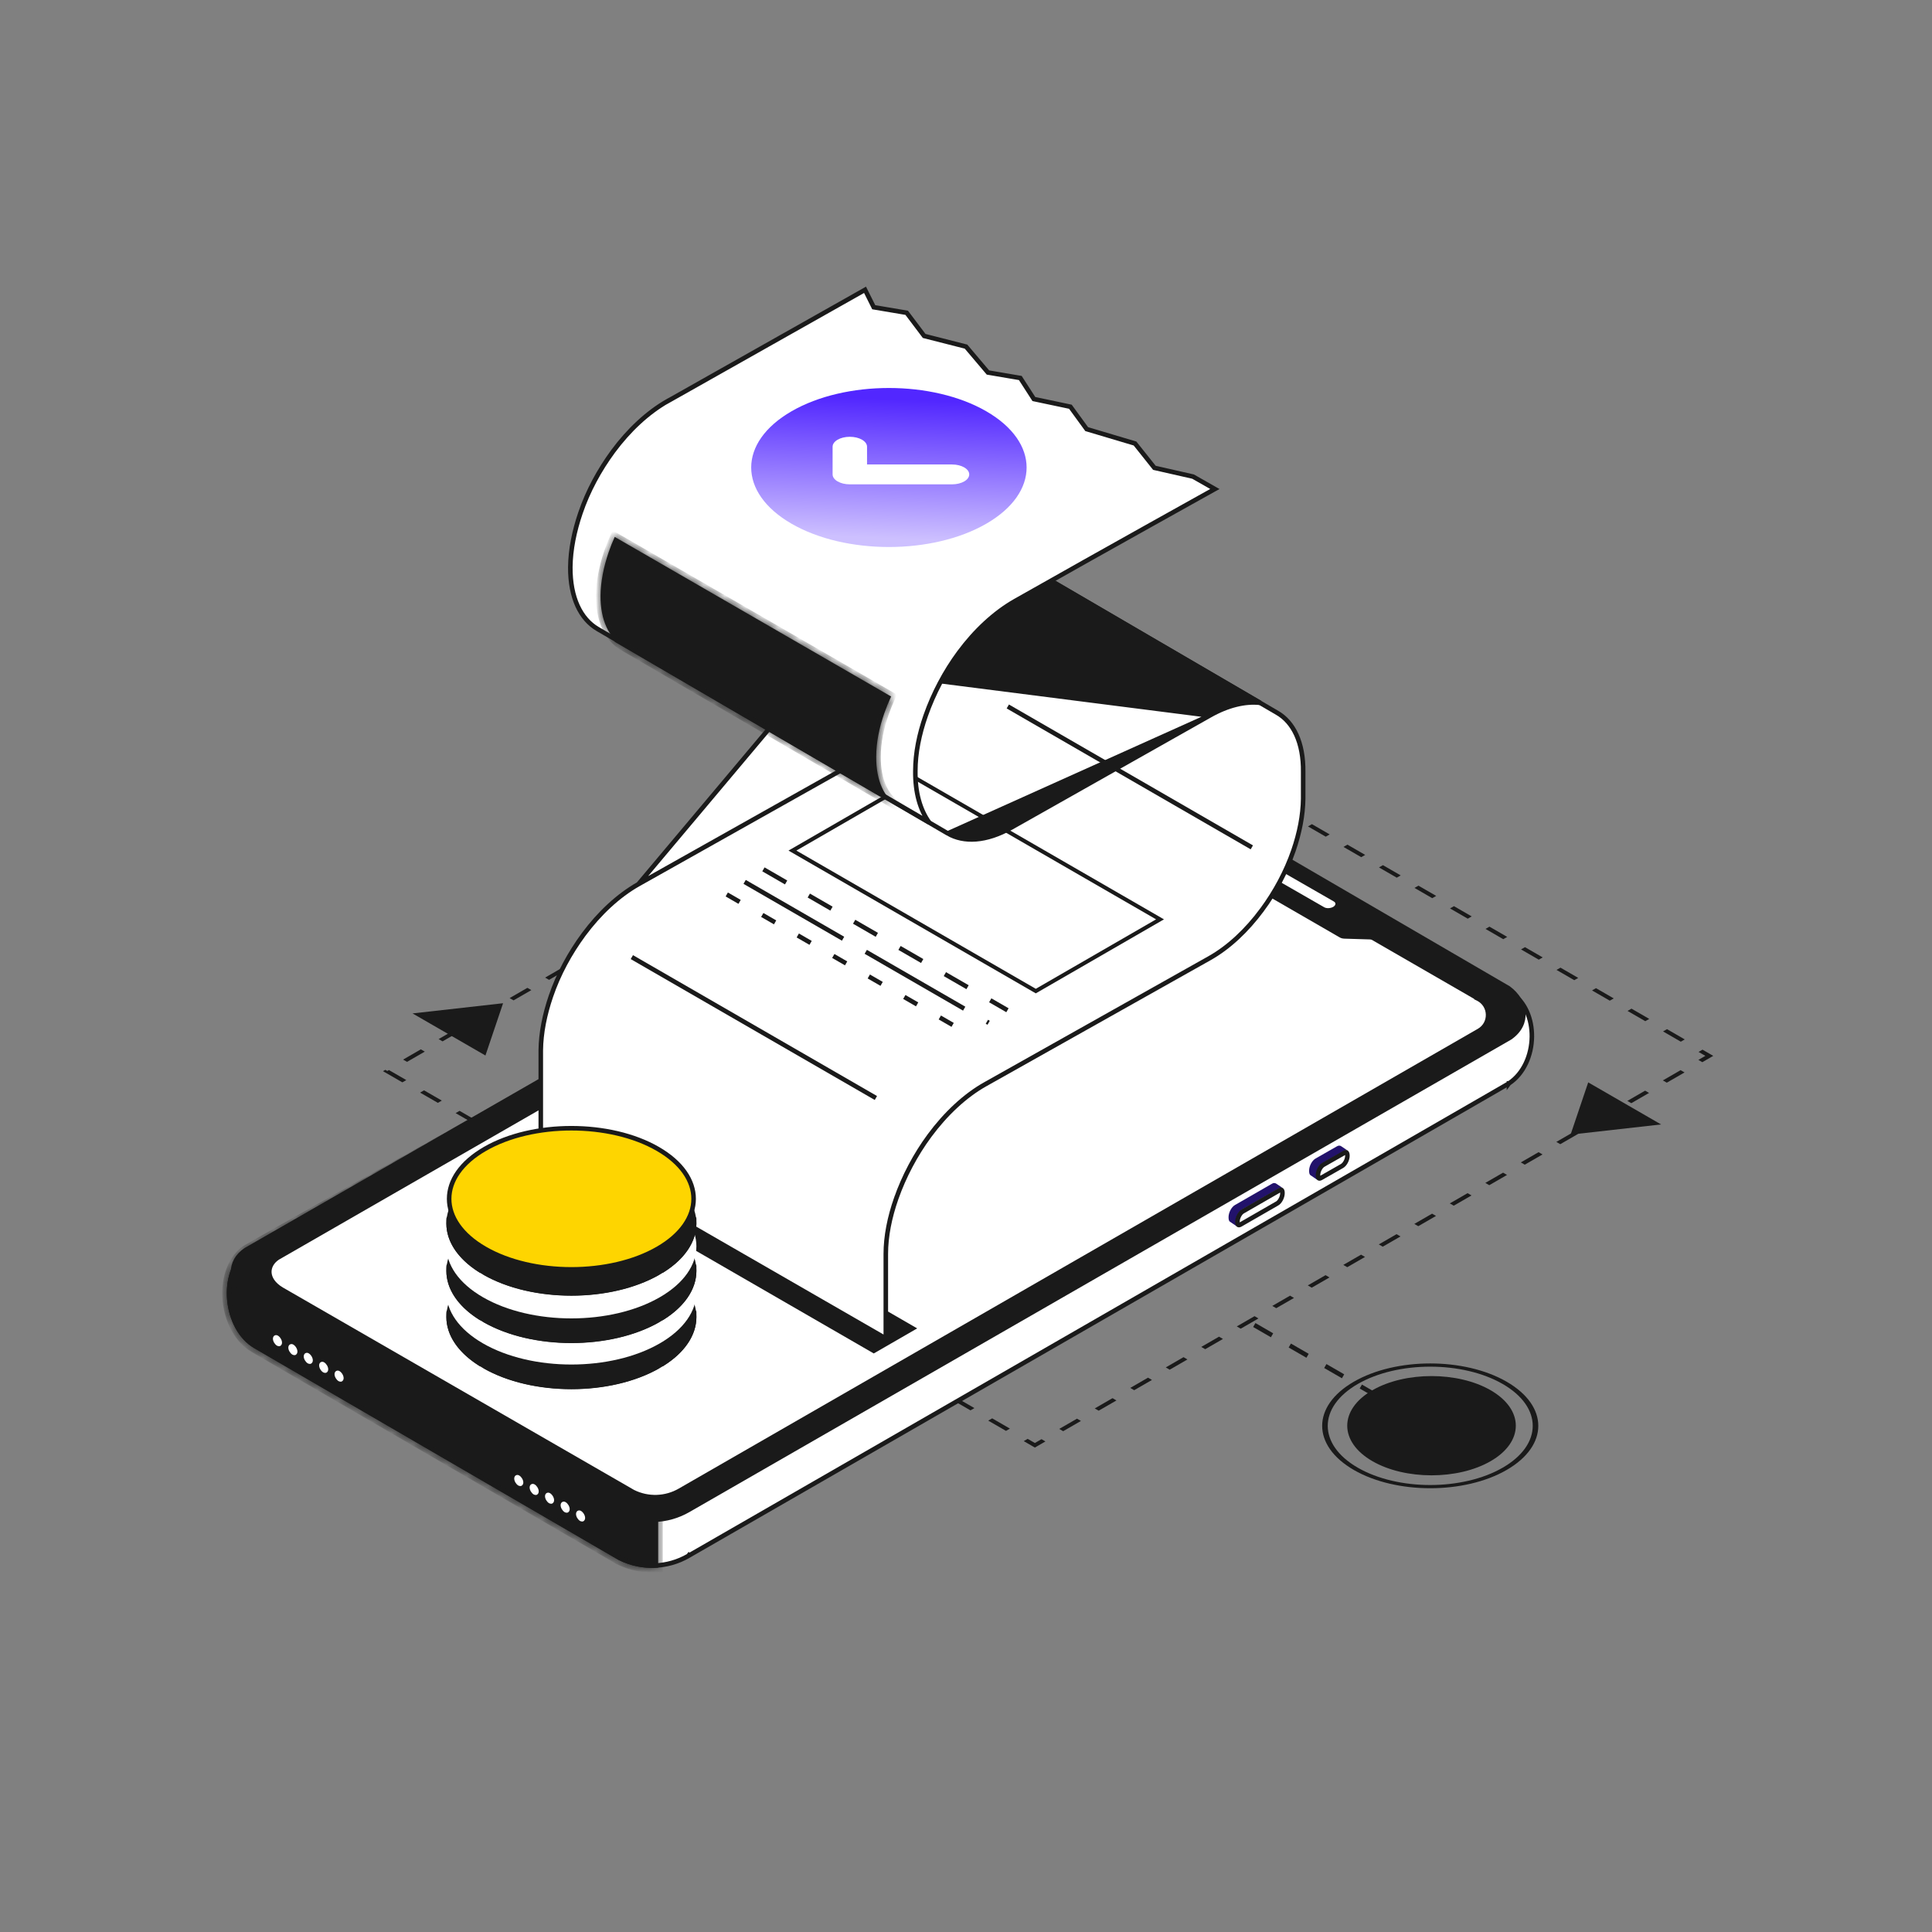 <svg width="180" height="180" viewBox="0 0 180 180" fill="none" xmlns="http://www.w3.org/2000/svg">
<rect x="0" y="0" width="180" height="180" fill="#808080" stroke="none"/>
<rect x="-1.26222e-08" y="0.212" width="69.705" height="72.56" transform="matrix(0.866 0.5 -0.866 0.5 99.072 63.414)" stroke="#1A1A1A" stroke-width="0.424" stroke-dasharray="1.91 1.91"/>
<path d="M138.363 135.865L116.371 123.168" stroke="#1A1A1A" stroke-width="0.424" stroke-dasharray="1.91 1.91"/>
<circle cx="8.221" cy="8.221" r="8.009" transform="matrix(0.866 0.5 -0.866 0.5 133.252 124.621)" stroke="#1A1A1A" stroke-width="0.424"/>
<path d="M138.775 135.949C135.791 137.672 130.953 137.672 127.969 135.949C124.985 134.226 124.985 131.433 127.969 129.71C130.953 127.987 135.791 127.987 138.775 129.71C141.759 131.433 141.759 134.226 138.775 135.949Z" fill="#1A1A1A" stroke="#1A1A1A" stroke-width="0.424"/>
<path d="M154.758 104.762L147.97 100.843L146.326 105.711L154.758 104.762Z" fill="#1A1A1A"/>
<path d="M38.436 94.418L45.227 98.339L46.871 93.469L38.436 94.418Z" fill="#1A1A1A"/>
<path d="M140.591 93.142L140.506 93.386L140.284 93.256L106.329 73.483C104.255 72.448 101.813 72.452 99.802 73.609L99.8 73.61L99.697 73.425C99.8 73.61 99.799 73.61 99.799 73.611L99.796 73.612L99.786 73.618L99.745 73.641L99.583 73.731L98.95 74.085L96.545 75.428C94.473 76.586 91.512 78.24 87.955 80.228C80.84 84.204 71.342 89.513 61.806 94.847C52.27 100.18 42.697 105.539 35.433 109.613C28.209 113.664 23.284 116.438 22.934 116.662C21.72 117.606 21.207 119.363 21.373 121.128C21.541 122.894 22.383 124.596 23.787 125.416L57.742 145.152C59.774 146.166 62.179 146.094 64.139 144.954L64.14 144.953L64.246 145.137C64.14 144.953 64.14 144.953 64.141 144.953L64.144 144.951L64.154 144.945L64.195 144.921L64.359 144.827L64.998 144.46L67.421 143.065L76.071 138.087C83.23 133.967 92.777 128.473 102.327 122.976C111.878 117.478 121.431 111.978 128.605 107.847C132.191 105.781 135.182 104.057 137.28 102.847C138.33 102.242 139.155 101.766 139.72 101.439C140.003 101.276 140.22 101.15 140.368 101.064C140.442 101.021 140.498 100.988 140.536 100.966L140.578 100.941L140.586 100.936C140.586 100.936 140.586 100.936 140.587 100.936C141.958 100.027 142.7 98.312 142.72 96.59C142.739 94.958 142.11 93.37 140.816 92.49L140.591 93.142ZM140.587 100.935C140.588 100.935 140.587 100.936 140.587 100.936L140.587 100.935Z" fill="white" stroke="#1A1A1A" stroke-width="0.424"/>
<mask id="path-8-inside-1_5017_66029" fill="white">
<path fill-rule="evenodd" clip-rule="evenodd" d="M61.32 94.881C42.375 105.477 23.407 116.102 22.813 116.493C20.219 118.498 20.72 123.874 23.682 125.603L57.643 145.343C58.798 145.921 60.071 146.158 61.32 146.057V94.881Z"/>
</mask>
<path fill-rule="evenodd" clip-rule="evenodd" d="M61.32 94.881C42.375 105.477 23.407 116.102 22.813 116.493C20.219 118.498 20.72 123.874 23.682 125.603L57.643 145.343C58.798 145.921 60.071 146.158 61.32 146.057V94.881Z" fill="#1A1A1A"/>
<path d="M61.32 94.881L61.113 94.511L61.743 94.158V94.881H61.32ZM22.813 116.493L22.554 116.158L22.567 116.148L22.58 116.139L22.813 116.493ZM23.682 125.603L23.469 125.969L23.468 125.969L23.682 125.603ZM57.643 145.343L57.453 145.722L57.441 145.716L57.43 145.709L57.643 145.343ZM61.32 146.057H61.743V146.448L61.354 146.479L61.32 146.057ZM61.527 95.25C52.054 100.549 42.576 105.854 35.392 109.883C28.193 113.921 23.326 116.662 23.046 116.847L22.58 116.139C22.894 115.933 27.809 113.165 34.978 109.144C42.162 105.115 51.641 99.809 61.113 94.511L61.527 95.25ZM23.072 116.828C21.931 117.71 21.422 119.385 21.586 121.111C21.749 122.834 22.568 124.462 23.895 125.237L23.468 125.969C21.834 125.014 20.922 123.09 20.742 121.191C20.563 119.296 21.102 117.281 22.554 116.158L23.072 116.828ZM23.895 125.237L57.855 144.977L57.43 145.709L23.469 125.969L23.895 125.237ZM57.832 144.964C58.918 145.507 60.113 145.729 61.286 145.635L61.354 146.479C60.029 146.586 58.679 146.334 57.453 145.722L57.832 144.964ZM60.896 146.057V94.881H61.743V146.057H60.896Z" fill="#1A1A1A" mask="url(#path-8-inside-1_5017_66029)"/>
<path d="M115.123 113.827C115.123 113.385 115.399 112.87 115.73 112.686L119.152 110.718C119.317 110.626 119.446 110.626 119.557 110.718L118.986 110.332L118.931 110.295C118.802 110.203 118.655 110.184 118.49 110.295L115.068 112.263C114.737 112.447 114.461 112.962 114.461 113.404C114.461 113.625 114.497 113.753 114.589 113.827L114.626 113.845L115.27 114.287C115.198 114.239 115.123 113.827 115.123 113.827Z" fill="#22126B"/>
<path d="M118.982 112.128L118.982 112.128L118.985 112.127C119.103 112.061 119.23 111.923 119.328 111.738C119.425 111.556 119.483 111.351 119.483 111.171H119.483L119.483 111.163C119.491 110.968 119.434 110.891 119.405 110.869C119.385 110.855 119.329 110.83 119.21 110.896L115.79 112.863L115.79 112.863L115.787 112.865C115.668 112.931 115.541 113.069 115.443 113.253C115.346 113.435 115.289 113.64 115.289 113.82C115.289 114.021 115.346 114.101 115.375 114.123C115.391 114.135 115.441 114.162 115.561 114.096L118.982 112.128Z" fill="white" stroke="#1A1A1A" stroke-width="0.424"/>
<path d="M122.629 109.496C122.629 109.055 122.905 108.54 123.236 108.356L125.204 107.234C125.37 107.142 125.499 107.142 125.609 107.234L125.039 106.847L124.984 106.81C124.873 106.718 124.708 106.7 124.542 106.81L122.574 107.933C122.242 108.117 121.966 108.632 121.966 109.073C121.966 109.294 122.003 109.423 122.095 109.496L122.132 109.515L122.776 109.956C122.704 109.908 122.629 109.496 122.629 109.496Z" fill="#22126B"/>
<path d="M125.035 108.632L125.035 108.632L125.037 108.63C125.155 108.565 125.282 108.427 125.38 108.242C125.478 108.06 125.535 107.855 125.535 107.675C125.535 107.475 125.478 107.395 125.448 107.372C125.432 107.36 125.382 107.333 125.262 107.4L123.294 108.521L123.294 108.521L123.292 108.522C123.174 108.588 123.047 108.726 122.949 108.911C122.851 109.093 122.794 109.298 122.794 109.478C122.794 109.678 122.851 109.758 122.881 109.781C122.897 109.793 122.947 109.82 123.067 109.753L125.035 108.632Z" fill="white" stroke="#1A1A1A" stroke-width="0.424"/>
<path d="M99.748 72.3L99.747 72.301L22.909 116.45C22.099 116.986 21.681 117.764 21.726 118.559C21.772 119.356 22.286 120.224 23.458 120.926C23.458 120.926 23.458 120.926 23.459 120.926L57.742 140.882C59.775 141.896 62.18 141.823 64.14 140.683L64.141 140.683L140.7 96.664C141.624 96.013 141.981 95.169 141.923 94.349C141.864 93.52 141.378 92.684 140.55 92.071L106.256 72.101C104.205 71.069 101.745 71.141 99.748 72.3Z" fill="#1A1A1A" stroke="#1A1A1A" stroke-width="0.424"/>
<path d="M100.48 74.245L100.479 74.246L25.85 117.162C25.305 117.528 25.034 118.049 25.065 118.571C25.096 119.095 25.434 119.68 26.231 120.157C26.232 120.158 26.232 120.158 26.233 120.158L58.97 139.028C60.369 139.725 62.028 139.671 63.373 138.885L63.374 138.884L137.807 96.057C137.807 96.057 137.808 96.057 137.808 96.057C139.003 95.362 138.94 93.632 137.71 93.017L137.578 92.952V92.924L104.957 74.102C103.54 73.388 101.863 73.441 100.48 74.245Z" fill="white" stroke="#1A1A1A" stroke-width="0.476"/>
<rect width="4.67" height="38.836" transform="matrix(0.866 -0.5 0.866 0.5 47.776 106.68)" fill="#1A1A1A"/>
<path d="M128.876 87.562C129.469 87.58 129.788 87.166 129.368 86.923L112.451 77.156C112.031 76.913 111.314 77.098 111.345 77.441L111.536 79.532C111.544 79.624 111.612 79.711 111.725 79.777L124.829 87.343C124.942 87.408 125.094 87.447 125.254 87.452L128.876 87.562Z" fill="#1A1A1A"/>
<path d="M123.371 84.525L115.847 80.202C115.626 80.073 115.663 79.852 115.902 79.705C116.16 79.558 116.528 79.539 116.748 79.668L124.273 83.991C124.494 84.12 124.457 84.341 124.218 84.488C123.96 84.635 123.592 84.654 123.371 84.525Z" fill="white"/>
<path d="M48.48 138.451C48.48 138.451 48.572 138.451 48.609 138.414C48.701 138.359 48.756 138.248 48.756 138.12C48.756 137.88 48.59 137.604 48.388 137.476C48.278 137.402 48.149 137.402 48.057 137.457C47.965 137.512 47.91 137.623 47.91 137.752C47.91 137.991 48.075 138.267 48.278 138.396C48.351 138.432 48.406 138.451 48.48 138.451Z" fill="white"/>
<path d="M49.916 139.283C49.916 139.283 50.007 139.283 50.044 139.246C50.136 139.191 50.191 139.08 50.191 138.952C50.191 138.712 50.026 138.437 49.824 138.308C49.713 138.234 49.584 138.234 49.492 138.289C49.4 138.345 49.345 138.455 49.345 138.584C49.345 138.823 49.511 139.099 49.713 139.228C49.787 139.264 49.842 139.283 49.916 139.283Z" fill="white"/>
<path d="M51.348 140.099C51.348 140.099 51.44 140.099 51.477 140.062C51.569 140.007 51.624 139.897 51.624 139.768C51.624 139.529 51.458 139.253 51.256 139.124C51.146 139.051 51.017 139.051 50.925 139.106C50.833 139.161 50.778 139.271 50.778 139.4C50.778 139.639 50.943 139.915 51.146 140.044C51.219 140.081 51.275 140.099 51.348 140.099Z" fill="white"/>
<path d="M52.802 140.935C52.802 140.935 52.894 140.935 52.931 140.898C53.023 140.843 53.078 140.733 53.078 140.604C53.078 140.365 52.913 140.089 52.71 139.96C52.6 139.886 52.471 139.886 52.379 139.942C52.287 139.997 52.232 140.107 52.232 140.236C52.232 140.475 52.397 140.751 52.6 140.88C52.673 140.917 52.729 140.935 52.802 140.935Z" fill="white"/>
<path d="M54.238 141.755C54.238 141.755 54.33 141.755 54.367 141.719C54.459 141.663 54.514 141.553 54.514 141.424C54.514 141.185 54.348 140.909 54.146 140.78C54.035 140.707 53.907 140.707 53.815 140.762C53.723 140.817 53.667 140.928 53.667 141.056C53.667 141.296 53.833 141.571 54.035 141.7C54.109 141.737 54.164 141.755 54.238 141.755Z" fill="white"/>
<path d="M25.998 125.423C25.998 125.423 26.09 125.423 26.127 125.387C26.219 125.331 26.274 125.221 26.274 125.092C26.274 124.853 26.109 124.577 25.907 124.448C25.796 124.375 25.667 124.375 25.575 124.43C25.483 124.485 25.428 124.596 25.428 124.724C25.428 124.963 25.594 125.239 25.796 125.368C25.87 125.405 25.925 125.423 25.998 125.423Z" fill="white"/>
<path d="M27.434 126.255C27.434 126.255 27.526 126.255 27.562 126.219C27.654 126.163 27.71 126.053 27.71 125.924C27.71 125.685 27.544 125.409 27.342 125.28C27.231 125.207 27.103 125.207 27.011 125.262C26.919 125.317 26.863 125.428 26.863 125.556C26.863 125.796 27.029 126.071 27.231 126.2C27.305 126.237 27.36 126.255 27.434 126.255Z" fill="white"/>
<path d="M28.869 127.072C28.869 127.072 28.961 127.072 28.998 127.035C29.09 126.98 29.145 126.869 29.145 126.741C29.145 126.502 28.98 126.226 28.777 126.097C28.667 126.023 28.538 126.023 28.446 126.078C28.354 126.134 28.299 126.244 28.299 126.373C28.299 126.612 28.465 126.888 28.667 127.017C28.741 127.053 28.796 127.072 28.869 127.072Z" fill="white"/>
<path d="M30.303 127.908C30.303 127.908 30.395 127.908 30.432 127.871C30.524 127.816 30.579 127.705 30.579 127.577C30.579 127.337 30.413 127.062 30.211 126.933C30.101 126.859 29.972 126.859 29.88 126.914C29.788 126.97 29.733 127.08 29.733 127.209C29.733 127.448 29.898 127.724 30.101 127.853C30.174 127.889 30.229 127.908 30.303 127.908Z" fill="white"/>
<path d="M31.739 128.728C31.739 128.728 31.831 128.728 31.867 128.691C31.959 128.636 32.015 128.526 32.015 128.397C32.015 128.158 31.849 127.882 31.647 127.753C31.536 127.679 31.407 127.679 31.316 127.735C31.224 127.79 31.168 127.9 31.168 128.029C31.168 128.268 31.334 128.544 31.536 128.673C31.61 128.71 31.665 128.728 31.739 128.728Z" fill="white"/>
<path d="M88.065 48.368L118.984 66.407L118.986 66.408C120.493 67.274 121.449 69.167 121.413 71.931L121.413 71.934L121.413 74.411C121.395 75.963 121.07 77.61 120.507 79.245C119.835 81.189 118.817 83.097 117.563 84.788L117.562 84.788C116.162 86.679 114.476 88.272 112.672 89.282L112.672 89.282L91.835 100.995C91.835 100.995 91.835 100.995 91.834 100.995C89.893 102.078 88.091 103.79 86.609 105.791L86.609 105.791C85.293 107.57 84.218 109.609 83.495 111.666L83.695 111.736L83.495 111.666C82.883 113.409 82.528 115.177 82.528 116.84V124.699L50.383 106.18L50.383 97.859C50.383 97.859 50.383 97.859 50.383 97.859C50.401 96.234 50.744 94.531 51.326 92.821L51.326 92.821C52.016 90.788 53.089 88.806 54.38 87.059C55.835 85.096 57.594 83.447 59.473 82.381L88.065 48.368ZM88.065 48.368C88.86 49.485 89.298 51.038 89.286 52.934L89.285 53.021L89.267 53.038L89.268 55.429L89.267 55.434C89.23 57.037 88.913 58.729 88.338 60.4L88.338 60.4C87.652 62.385 86.613 64.35 85.333 66.057C83.906 67.984 82.178 69.622 80.31 70.668L59.474 82.381L88.065 48.368Z" fill="white" stroke="#1A1A1A" stroke-width="0.424"/>
<path d="M67.711 83.336L90.446 96.462" stroke="#1A1A1A" stroke-width="0.424" stroke-dasharray="1.38 2.44"/>
<path d="M69.376 82.164L92.111 95.29" stroke="#1A1A1A" stroke-width="0.424" stroke-dasharray="10.59 2.44"/>
<path d="M58.868 89.172L81.604 102.298" stroke="#1A1A1A" stroke-width="0.424"/>
<path d="M93.895 65.82L116.63 78.947" stroke="#1A1A1A" stroke-width="0.424"/>
<path d="M71.127 80.996L93.862 94.122" stroke="#1A1A1A" stroke-width="0.424" stroke-dasharray="2.44 2.44"/>
<rect x="0.367" width="13.366" height="26.181" transform="matrix(0.866 -0.5 0.866 0.5 73.512 79.43)" fill="white" stroke="#1A1A1A" stroke-width="0.424"/>
<path d="M57.379 59.606L88.298 77.645L57.379 59.606ZM57.379 59.606C58.717 59.745 60.254 59.376 61.877 58.46C61.877 58.46 61.877 58.46 61.877 58.46L80.346 48.032L80.346 48.032C82.803 46.64 84.977 46.557 86.524 47.461L86.524 47.461L117.408 65.48C116.013 65.325 114.403 65.704 112.707 66.665L57.379 59.606ZM94.238 77.093L112.707 66.665L88.298 77.645C89.79 78.512 91.872 78.429 94.238 77.093L94.238 77.093Z" fill="#1A1A1A" stroke="#1A1A1A" stroke-width="0.424"/>
<path d="M86.565 76.62L55.675 58.598L86.565 76.62ZM86.565 76.62C85.724 75.459 85.256 73.833 85.281 71.832C85.281 70.17 85.636 68.402 86.248 66.66L86.248 66.66C86.971 64.602 88.045 62.564 89.362 60.784L89.362 60.784C90.844 58.782 92.646 57.09 94.586 55.989L94.586 55.989C98.763 53.62 103.496 50.967 107.184 48.907C109.028 47.876 110.611 46.994 111.733 46.369C112.294 46.056 112.74 45.808 113.045 45.638L113.187 45.56L111.155 44.403L107.624 43.602L107.551 43.586L107.505 43.527L105.747 41.321L101.313 40L101.244 39.98L101.202 39.922L99.726 37.895L96.409 37.195L96.323 37.177L96.275 37.103L95.059 35.217L92.122 34.718L92.046 34.706L91.996 34.647L90.001 32.293L86.175 31.318L86.103 31.3L86.058 31.241L84.475 29.142L81.51 28.642L81.404 28.624L81.356 28.527L80.593 27.001L62.207 37.374L62.203 37.369C60.333 38.435 58.582 40.078 57.133 42.034C55.841 43.781 54.769 45.763 54.079 47.796L54.079 47.796C53.497 49.506 53.154 51.209 53.136 52.833C53.117 55.707 54.11 57.676 55.674 58.597L86.565 76.62Z" fill="white" stroke="#1A1A1A" stroke-width="0.424"/>
<mask id="path-38-inside-2_5017_66029" fill="white">
<path fill-rule="evenodd" clip-rule="evenodd" d="M83.024 64.891L57.273 50.023C57.058 50.496 56.867 50.977 56.702 51.461C56.239 52.822 55.964 54.183 55.949 55.486C55.935 57.788 56.731 59.41 58.034 60.177L83.721 75.163C82.418 74.396 81.607 72.774 81.636 70.472C81.636 69.183 81.911 67.808 82.389 66.447C82.573 65.924 82.785 65.403 83.024 64.891Z"/>
</mask>
<path fill-rule="evenodd" clip-rule="evenodd" d="M83.024 64.891L57.273 50.023C57.058 50.496 56.867 50.977 56.702 51.461C56.239 52.822 55.964 54.183 55.949 55.486C55.935 57.788 56.731 59.41 58.034 60.177L83.721 75.163C82.418 74.396 81.607 72.774 81.636 70.472C81.636 69.183 81.911 67.808 82.389 66.447C82.573 65.924 82.785 65.403 83.024 64.891Z" fill="#1A1A1A"/>
<path d="M83.024 64.891L83.408 65.069L83.572 64.718L83.236 64.524L83.024 64.891ZM57.273 50.023L57.485 49.656L57.081 49.423L56.888 49.848L57.273 50.023ZM56.702 51.461L57.103 51.597L57.103 51.597L56.702 51.461ZM55.949 55.486L55.526 55.481L55.526 55.483L55.949 55.486ZM58.034 60.177L57.819 60.542L57.821 60.543L58.034 60.177ZM83.721 75.163L83.508 75.529L83.936 74.798L83.721 75.163ZM81.636 70.472L82.06 70.477V70.472H81.636ZM82.389 66.447L81.99 66.306L81.99 66.307L82.389 66.447ZM83.236 64.524L57.485 49.656L57.061 50.39L82.812 65.257L83.236 64.524ZM56.888 49.848C56.667 50.333 56.47 50.827 56.301 51.325L57.103 51.597C57.263 51.127 57.449 50.659 57.659 50.199L56.888 49.848ZM56.301 51.325C55.827 52.717 55.541 54.123 55.526 55.481L56.373 55.491C56.386 54.243 56.65 52.927 57.103 51.597L56.301 51.325ZM55.526 55.483C55.511 57.875 56.34 59.672 57.819 60.542L58.249 59.812C57.122 59.148 56.359 57.702 56.373 55.489L55.526 55.483ZM57.821 60.543L83.508 75.529L83.935 74.797L58.248 59.812L57.821 60.543ZM83.936 74.798C82.807 74.134 82.032 72.686 82.06 70.477L81.213 70.467C81.183 72.863 82.029 74.658 83.506 75.528L83.936 74.798ZM82.06 70.472C82.06 69.242 82.323 67.914 82.789 66.587L81.99 66.307C81.5 67.702 81.213 69.125 81.213 70.472H82.06ZM82.789 66.587C82.968 66.078 83.175 65.57 83.408 65.069L82.64 64.712C82.396 65.237 82.178 65.771 81.99 66.306L82.789 66.587Z" fill="#1A1A1A" mask="url(#path-38-inside-2_5017_66029)"/>
<path d="M64.671 122.705C64.671 124.324 63.601 125.986 61.365 127.277C59.131 128.567 56.189 129.218 53.235 129.218C50.282 129.218 47.339 128.567 45.105 127.277C42.869 125.986 41.799 124.324 41.799 122.706C41.799 121.087 42.869 119.424 45.105 118.134C47.339 116.843 50.282 116.192 53.235 116.192C56.189 116.192 59.131 116.843 61.365 118.134C63.601 119.424 64.671 121.086 64.671 122.705Z" fill="#1A1A1A" stroke="#1A1A1A" stroke-width="0.424"/>
<path d="M64.671 122.708C64.671 124.248 63.703 125.828 61.683 127.09L61.683 125.28C63.143 124.415 64.147 123.371 64.671 122.253L64.671 122.708L64.671 122.708Z" fill="#1A1A1A" stroke="#1A1A1A" stroke-width="0.424" stroke-linejoin="round"/>
<path d="M41.799 122.251C42.323 123.37 43.327 124.414 44.787 125.278L44.787 127.088C42.768 125.827 41.799 124.248 41.799 122.708C41.799 122.708 41.799 122.708 41.799 122.708L41.799 122.251Z" fill="#1A1A1A" stroke="#1A1A1A" stroke-width="0.424" stroke-linejoin="round"/>
<path d="M45.211 127.323L45.211 125.501C47.48 126.718 50.363 127.322 53.235 127.322C56.108 127.322 58.99 126.718 61.26 125.501L61.26 127.323C59.038 128.573 56.142 129.204 53.235 129.204C50.328 129.204 47.432 128.573 45.211 127.323Z" fill="#1A1A1A" stroke="#1A1A1A" stroke-width="0.424" stroke-linejoin="round"/>
<ellipse cx="9.51" cy="9.51" rx="9.51" ry="9.51" transform="matrix(0.866 0.5 -0.866 0.5 53.234 110.895)" fill="white"/>
<path d="M64.671 118.408C64.671 120.027 63.601 121.689 61.365 122.98C59.131 124.27 56.189 124.921 53.235 124.921C50.282 124.921 47.339 124.27 45.105 122.98C42.869 121.689 41.799 120.027 41.799 118.409C41.799 116.79 42.869 115.128 45.105 113.837C47.339 112.546 50.282 111.895 53.235 111.895C56.189 111.895 59.131 112.546 61.365 113.837C63.601 115.127 64.671 116.789 64.671 118.408Z" fill="#1A1A1A" stroke="#1A1A1A" stroke-width="0.424"/>
<path d="M64.671 118.411C64.671 119.951 63.703 121.531 61.683 122.793L61.683 120.983C63.143 120.118 64.147 119.074 64.671 117.956L64.671 118.411L64.671 118.411Z" fill="#1A1A1A" stroke="#1A1A1A" stroke-width="0.424" stroke-linejoin="round"/>
<path d="M41.799 117.954C42.323 119.073 43.327 120.117 44.787 120.981L44.787 122.791C42.768 121.53 41.799 119.951 41.799 118.411C41.799 118.411 41.799 118.411 41.799 118.411L41.799 117.954Z" fill="#1A1A1A" stroke="#1A1A1A" stroke-width="0.424" stroke-linejoin="round"/>
<path d="M45.211 123.026L45.211 121.204C47.48 122.422 50.363 123.025 53.235 123.025C56.108 123.025 58.99 122.422 61.26 121.204L61.26 123.026C59.038 124.276 56.142 124.907 53.235 124.907C50.328 124.907 47.432 124.276 45.211 123.026Z" fill="#1A1A1A" stroke="#1A1A1A" stroke-width="0.424" stroke-linejoin="round"/>
<ellipse cx="9.51" cy="9.51" rx="9.51" ry="9.51" transform="matrix(0.866 0.5 -0.866 0.5 53.234 106.598)" fill="white"/>
<path d="M64.671 113.994C64.671 115.613 63.601 117.275 61.365 118.566C59.131 119.856 56.189 120.507 53.235 120.507C50.282 120.507 47.339 119.856 45.105 118.566C42.869 117.275 41.799 115.613 41.799 113.995C41.799 112.376 42.869 110.714 45.105 109.423C47.339 108.132 50.282 107.481 53.235 107.481C56.189 107.481 59.131 108.132 61.365 109.423C63.601 110.713 64.671 112.375 64.671 113.994Z" fill="#1A1A1A" stroke="#1A1A1A" stroke-width="0.424"/>
<path d="M64.671 113.997C64.671 115.537 63.703 117.117 61.683 118.379L61.683 116.569C63.143 115.704 64.147 114.66 64.671 113.542L64.671 113.997L64.671 113.997Z" fill="#1A1A1A" stroke="#1A1A1A" stroke-width="0.424" stroke-linejoin="round"/>
<path d="M41.799 113.54C42.323 114.659 43.327 115.703 44.787 116.567L44.787 118.377C42.768 117.116 41.799 115.537 41.799 113.997C41.799 113.997 41.799 113.997 41.799 113.997L41.799 113.54Z" fill="#1A1A1A" stroke="#1A1A1A" stroke-width="0.424" stroke-linejoin="round"/>
<path d="M45.211 118.612L45.211 116.79C47.48 118.008 50.363 118.611 53.235 118.611C56.108 118.611 58.99 118.008 61.26 116.79L61.26 118.612C59.038 119.862 56.142 120.493 53.235 120.493C50.328 120.493 47.432 119.862 45.211 118.612Z" fill="#1A1A1A" stroke="#1A1A1A" stroke-width="0.424" stroke-linejoin="round"/>
<path d="M61.287 116.339C56.839 118.907 49.629 118.907 45.181 116.339C40.734 113.772 40.734 109.608 45.181 107.041C49.629 104.473 56.839 104.473 61.287 107.041C65.734 109.608 65.734 113.771 61.287 116.339Z" fill="#FED500" stroke="#1A1A1A" stroke-width="0.424"/>
<path d="M91.889 48.794C86.878 51.688 78.754 51.686 73.746 48.794C68.735 45.9 68.735 41.212 73.746 38.318C78.757 35.424 86.88 35.426 91.889 38.318C96.899 41.212 96.899 45.9 91.889 48.794Z" fill="url(#paint0_linear_5017_66029)"/>
<path d="M78.04 44.855C77.749 44.686 77.571 44.455 77.571 44.2L77.571 41.621C77.571 41.109 78.288 40.695 79.175 40.695C80.063 40.695 80.78 41.109 80.78 41.621L80.78 43.274L88.697 43.274C89.582 43.274 90.301 43.688 90.301 44.2C90.301 44.713 89.584 45.126 88.697 45.126L79.175 45.126C78.733 45.126 78.331 45.023 78.042 44.855L78.04 44.855Z" fill="white"/>
<defs>
<linearGradient id="paint0_linear_5017_66029" x1="91.81" y1="37.533" x2="91.297" y2="50.501" gradientUnits="userSpaceOnUse">
<stop stop-color="#5227FF"/>
<stop offset="1" stop-color="#CDC0FF"/>
</linearGradient>
</defs>
</svg>

